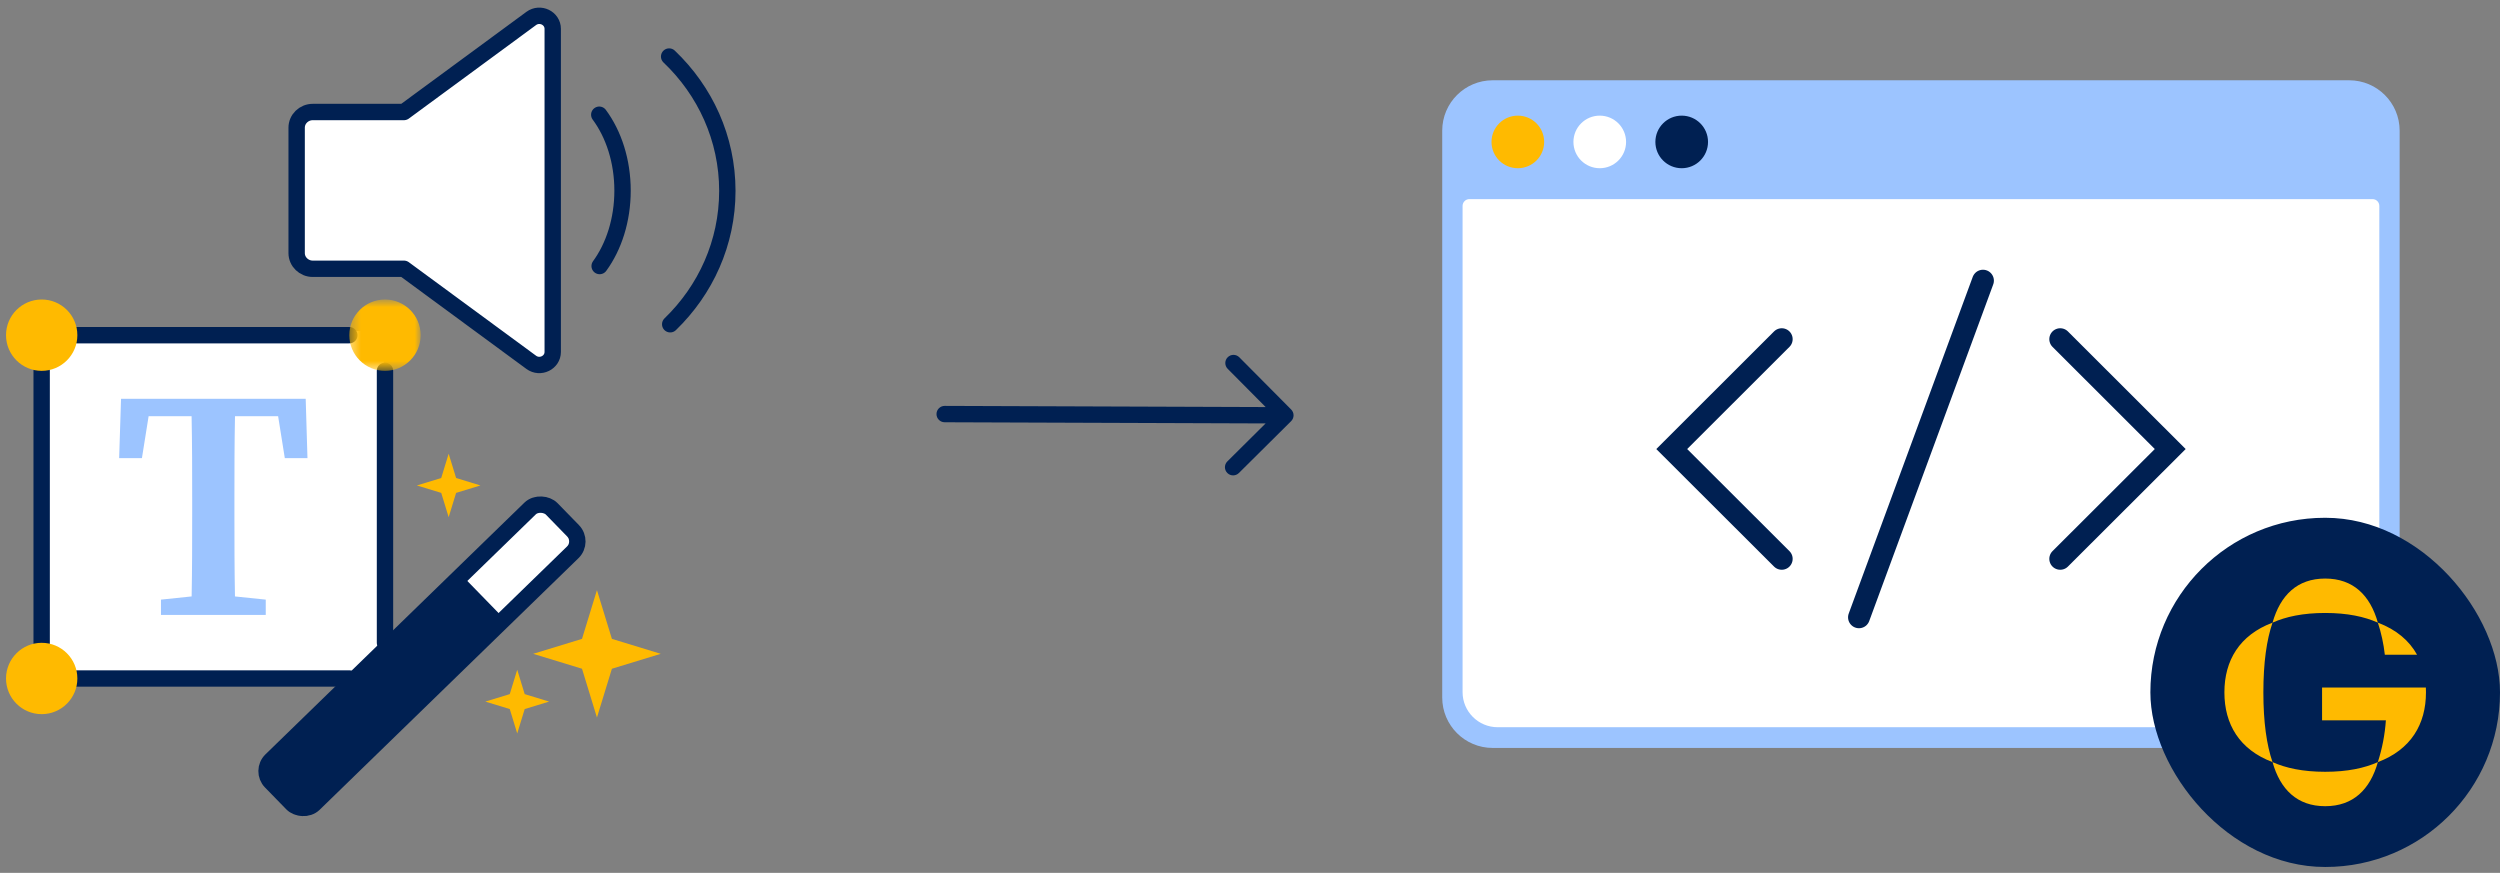 <svg width="232" height="81" viewBox="0 0 232 81" fill="none" xmlns="http://www.w3.org/2000/svg">
<rect x="0" y="0" width="232" height="81" fill="#808080" stroke="none"/>
<path fill-rule="evenodd" clip-rule="evenodd" d="M49.299 1.712L37.487 10.394H29.027C28.2 10.394 27.529 11.046 27.529 11.851V23.485C27.529 24.29 28.2 24.943 29.027 24.943H37.487L49.299 33.624C50.119 34.226 51.293 33.657 51.293 32.658V2.679C51.293 1.679 50.119 1.11 49.299 1.712Z" fill="white" stroke="#002052" stroke-width="1.519" stroke-linecap="round" stroke-linejoin="round"/>
<path d="M55.611 10.646C56.946 12.449 57.772 14.94 57.772 17.691C57.772 20.417 56.961 22.889 55.647 24.688" stroke="#002052" stroke-width="1.519" stroke-linecap="round" stroke-linejoin="round"/>
<path d="M62.195 30.091C65.47 26.924 67.497 22.549 67.497 17.717C67.497 12.835 65.43 8.421 62.096 5.247" stroke="#002052" stroke-width="1.519" stroke-linecap="round" stroke-linejoin="round"/>
<rect x="3.457" y="30.72" width="32.165" height="32.165" fill="white"/>
<path d="M7.178 31.107H32.418" stroke="#002052" stroke-width="1.519" stroke-linecap="round" stroke-linejoin="round"/>
<path d="M3.866 34.411V59.651" stroke="#002052" stroke-width="1.519" stroke-linecap="round" stroke-linejoin="round"/>
<path d="M35.727 34.411V59.651" stroke="#002052" stroke-width="1.519" stroke-linecap="round" stroke-linejoin="round"/>
<path d="M7.178 62.966H32.418" stroke="#002052" stroke-width="1.519" stroke-linecap="round" stroke-linejoin="round"/>
<path fill-rule="evenodd" clip-rule="evenodd" d="M0.559 31.104C0.559 29.276 2.041 27.794 3.869 27.794C5.697 27.794 7.179 29.276 7.179 31.104C7.179 32.932 5.697 34.415 3.869 34.415C2.041 34.415 0.559 32.932 0.559 31.104Z" fill="#FFBA00"/>
<mask id="mask0_10518_40092" style="mask-type:luminance" maskUnits="userSpaceOnUse" x="32" y="27" width="8" height="8">
<path fill-rule="evenodd" clip-rule="evenodd" d="M32.416 27.794H39.036V34.415H32.416V27.794Z" fill="white"/>
</mask>
<g mask="url(#mask0_10518_40092)">
<path fill-rule="evenodd" clip-rule="evenodd" d="M32.416 31.104C32.416 29.276 33.898 27.794 35.726 27.794C37.554 27.794 39.036 29.276 39.036 31.104C39.036 32.932 37.554 34.415 35.726 34.415C33.898 34.415 32.416 32.932 32.416 31.104Z" fill="#FFBA00"/>
</g>
<path fill-rule="evenodd" clip-rule="evenodd" d="M0.559 62.964C0.559 61.136 2.041 59.653 3.869 59.653C5.697 59.653 7.179 61.136 7.179 62.964C7.179 64.792 5.697 66.273 3.869 66.273C2.041 66.273 0.559 64.792 0.559 62.964Z" fill="#FFBA00"/>
<path fill-rule="evenodd" clip-rule="evenodd" d="M28.369 37.011H11.232L11.057 42.514H13.171L13.792 38.622H17.78C17.832 41.207 17.835 43.805 17.835 46.382V47.694C17.835 50.277 17.833 52.838 17.784 55.348L14.938 55.645V57.065H24.662V55.645L21.806 55.35C21.757 52.8 21.754 50.235 21.754 47.683V46.382C21.754 43.762 21.757 41.167 21.808 38.622H25.809L26.43 42.514H28.533L28.369 37.011Z" fill="#9CC4FF"/>
<rect width="36.342" height="5.676" rx="1.418" transform="matrix(0.717 -0.697 0.698 0.716 24.148 71.536)" fill="white" stroke="#002052" stroke-width="1.519"/>
<path d="M44.585 45.05L42.327 44.359L41.636 42.105L40.945 44.359L38.688 45.05L40.945 45.74L41.636 47.995L42.327 45.74L44.585 45.05Z" fill="#FFBA00"/>
<path d="M50.958 65.108L48.692 65.8L47.999 68.064L47.305 65.8L45.039 65.108L47.305 64.415L47.999 62.152L48.692 64.415L50.958 65.108Z" fill="#FFBA00"/>
<path d="M61.316 60.674L56.785 62.059L55.397 66.586L54.01 62.059L49.478 60.674L54.01 59.288L55.397 54.762L56.785 59.288L61.316 60.674Z" fill="#FFBA00"/>
<path fill-rule="evenodd" clip-rule="evenodd" d="M24.697 70.064C23.87 70.868 23.852 72.191 24.656 73.018L26.633 75.051C27.438 75.878 28.76 75.896 29.587 75.092L53.589 51.746C54.416 50.942 54.434 49.619 53.63 48.792L51.653 46.759C50.848 45.932 49.526 45.914 48.699 46.718L24.697 70.064ZM46.32 56.945L52.653 50.784C52.949 50.497 52.956 50.024 52.668 49.728L50.691 47.695C50.403 47.399 49.93 47.393 49.634 47.681L43.299 53.843L46.32 56.945Z" fill="#002052"/>
<path d="M87.669 37.667C87.249 37.666 86.908 38.005 86.906 38.424C86.905 38.843 87.244 39.185 87.663 39.186L87.669 37.667ZM119.819 39.081C120.116 38.785 120.118 38.304 119.823 38.006L115.007 33.156C114.711 32.858 114.231 32.856 113.933 33.152C113.635 33.447 113.633 33.928 113.929 34.226L118.21 38.538L113.898 42.818C113.6 43.114 113.598 43.595 113.894 43.892C114.189 44.19 114.67 44.192 114.968 43.896L119.819 39.081ZM87.663 39.186L119.281 39.301L119.286 37.782L87.669 37.667L87.663 39.186Z" fill="#002052"/>
<path d="M218.004 7.45H138.521C135.935 7.45 133.838 9.544 133.838 12.128V64.731C133.838 67.314 135.935 69.409 138.521 69.409H218.004C220.591 69.409 222.687 67.314 222.687 64.731V12.128C222.687 9.544 220.591 7.45 218.004 7.45Z" fill="#9CC4FF"/>
<path d="M220.801 19.11V64.23C220.801 66.031 219.338 67.486 217.541 67.486H138.986C137.183 67.486 135.727 66.024 135.727 64.23V19.11C135.727 18.758 136.014 18.477 136.36 18.477L220.167 18.477C220.52 18.477 220.801 18.758 220.801 19.11Z" fill="white"/>
<path d="M140.855 15.611C142.204 15.611 143.298 14.519 143.298 13.171C143.298 11.824 142.204 10.731 140.855 10.731C139.506 10.731 138.412 11.824 138.412 13.171C138.412 14.519 139.506 15.611 140.855 15.611Z" fill="#FFBA00"/>
<path d="M148.457 15.611C149.806 15.611 150.9 14.519 150.9 13.171C150.9 11.824 149.806 10.731 148.457 10.731C147.107 10.731 146.014 11.824 146.014 13.171C146.014 14.519 147.107 15.611 148.457 15.611Z" fill="white"/>
<path d="M156.062 15.611C157.411 15.611 158.505 14.519 158.505 13.171C158.505 11.824 157.411 10.731 156.062 10.731C154.713 10.731 153.619 11.824 153.619 13.171C153.619 14.519 154.713 15.611 156.062 15.611Z" fill="#002052"/>
<path d="M165.346 51.861L155.137 41.671L165.346 31.474" stroke="#002052" stroke-width="2.025" stroke-miterlimit="10" stroke-linecap="round"/>
<path d="M191.188 31.474L201.397 41.671L191.188 51.861" stroke="#002052" stroke-width="2.025" stroke-miterlimit="10" stroke-linecap="round"/>
<path d="M184.021 26.044L172.512 57.287" stroke="#002052" stroke-width="2.025" stroke-miterlimit="10" stroke-linecap="round"/>
<rect x="199.555" y="48.05" width="32.445" height="32.405" rx="16.203" fill="#002052"/>
<path fill-rule="evenodd" clip-rule="evenodd" d="M225.12 63.804H215.488V66.846H221.41C221.319 68.165 221.068 69.467 220.662 70.725C223.738 69.567 225.129 67.203 225.129 64.255C225.134 64.102 225.128 63.952 225.12 63.804ZM210.891 70.724C211.607 73.263 213.178 74.815 215.778 74.815C218.379 74.815 219.95 73.263 220.666 70.724C219.436 71.275 217.846 71.622 215.778 71.622C213.711 71.622 212.119 71.275 210.891 70.724ZM210.891 57.782C207.815 58.94 206.424 61.304 206.424 64.254C206.424 67.203 207.815 69.566 210.891 70.724C210.345 69.136 210.041 67.016 210.041 64.254C210.041 61.491 210.345 59.37 210.891 57.782ZM220.666 57.782C219.95 55.242 218.379 53.69 215.778 53.69C213.178 53.69 211.613 55.242 210.891 57.782C212.119 57.23 213.711 56.883 215.778 56.883C217.846 56.883 219.436 57.23 220.666 57.782ZM224.303 60.76C223.587 59.462 222.391 58.432 220.666 57.782C220.983 58.75 221.2 59.748 221.312 60.76H224.303Z" fill="#FFBA00"/>
</svg>
